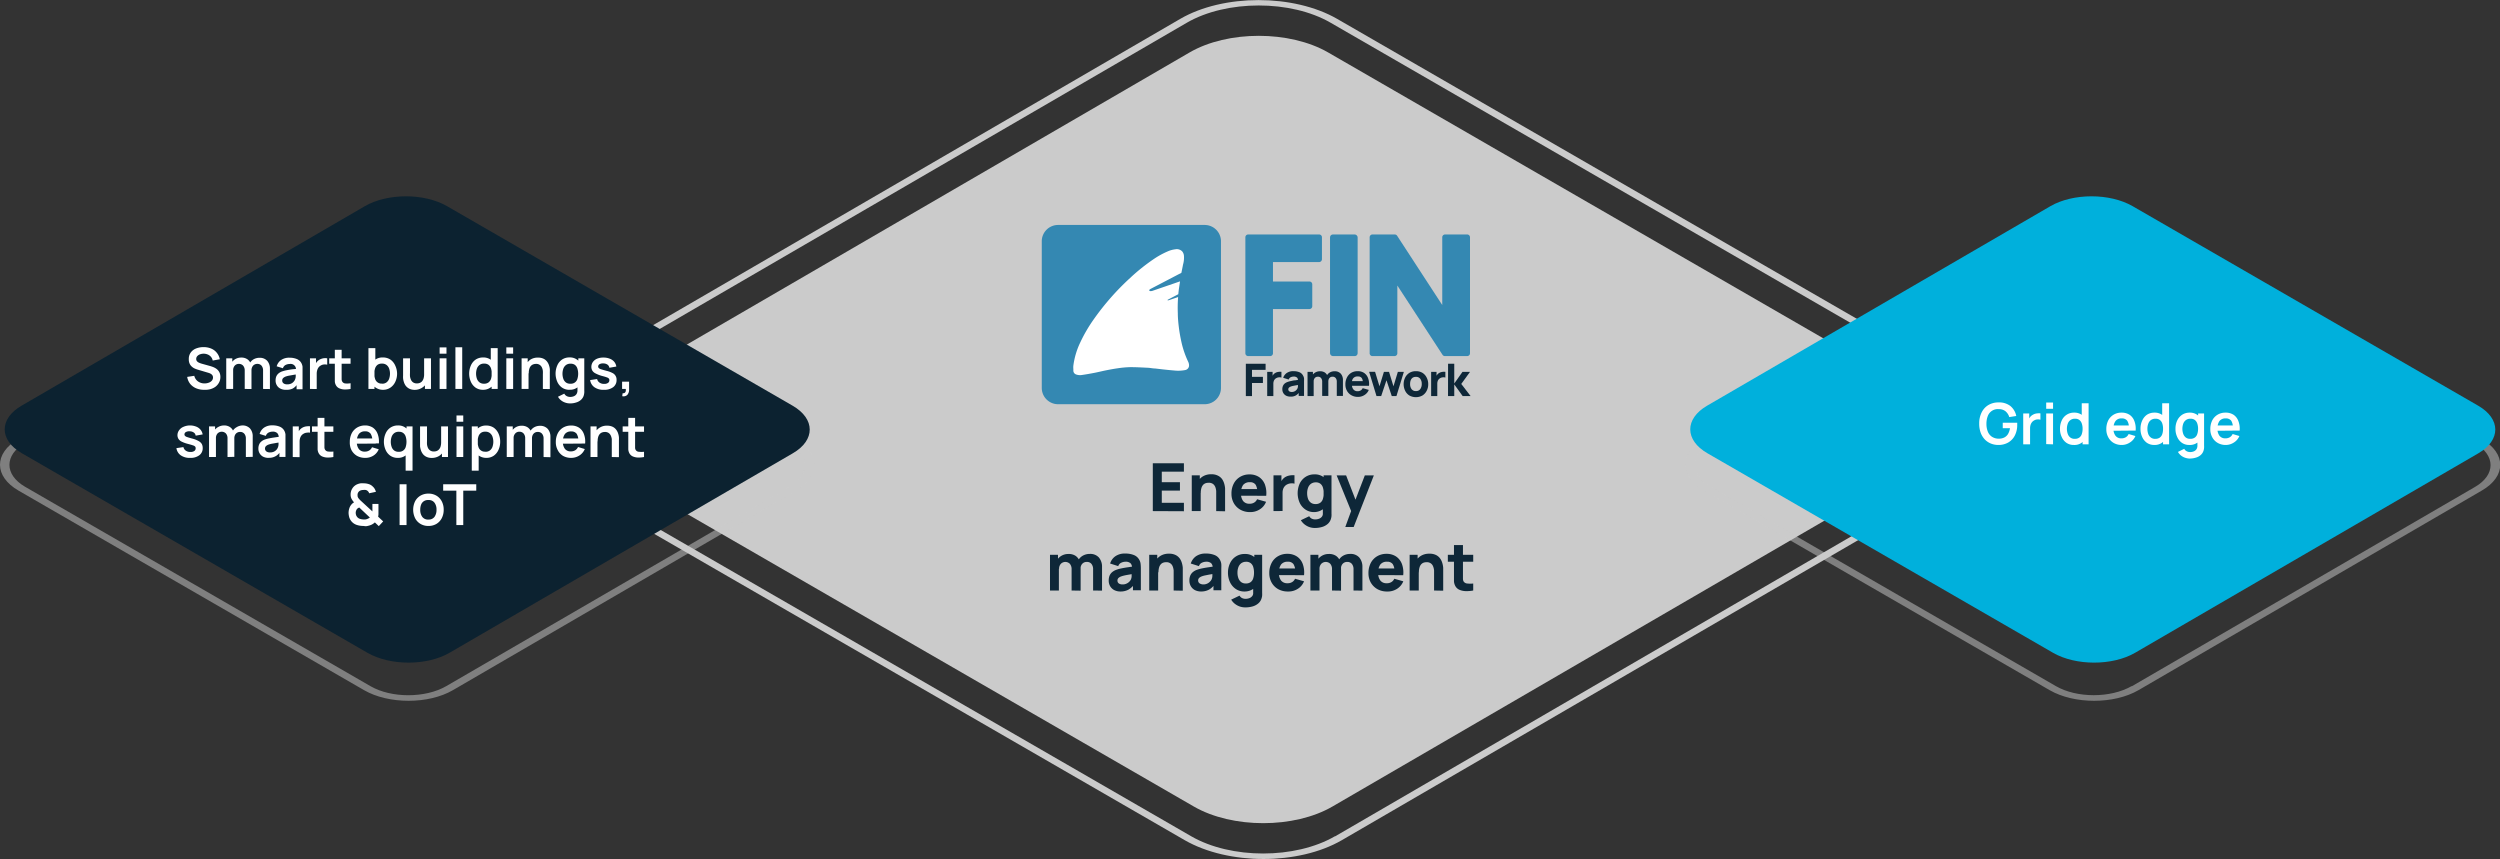 <svg xmlns="http://www.w3.org/2000/svg" viewBox="0 0 528.86 181.71"><rect x="0" y="0" width="528.86" height="181.71" fill="#333333" stroke="none"/><defs><style>.cls-1{isolation:isolate;}.cls-2{fill:#cbcbcb;}.cls-3{fill:#fff;}.cls-4{fill:#3488b2;}.cls-5{fill:#0e2738;}.cls-6{opacity:0.5;mix-blend-mode:multiply;}.cls-7{fill:#0c2230;}.cls-8{fill:#00b0dc;}</style></defs><g class="cls-1"><g id="Layer_2" data-name="Layer 2"><g id="Layer_1-2" data-name="Layer 1"><path class="cls-2" d="M416.69,81.23c9.19,5.31,9.24,13.94.11,19.25L283.85,177.74c-9.13,5.3-24,5.3-33.22,0L116.82,100.48c-9.18-5.3-9.23-13.94-.1-19.24L249.66,4c9.13-5.31,24-5.31,33.22,0ZM282.44,176.92,415.38,99.66c8.35-4.85,8.31-12.75-.1-17.61L281.47,4.8c-8.41-4.86-22-4.85-30.39,0l-133,77.26c-8.35,4.85-8.3,12.74.11,17.6l133.81,77.25c8.41,4.86,22,4.86,30.39,0"/><path class="cls-2" d="M404.4,82.36c8.13,4.69,8.18,12.3.1,17L281.88,170.61c-8.08,4.7-21.21,4.7-29.34,0L129.11,99.35c-8.13-4.69-8.17-12.3-.09-17L251.64,11.1c8.08-4.7,21.21-4.69,29.33,0Z"/><path class="cls-3" d="M228.44,80a2.76,2.76,0,0,1-1.05-.19,1.5,1.5,0,0,1-.95-1.42V78c0-.26,0-.35,0-.4a1.07,1.07,0,0,1,0-.34,16.58,16.58,0,0,1,1.5-5.07,33.22,33.22,0,0,1,2.93-5,53.87,53.87,0,0,1,7.76-8.82,41.27,41.27,0,0,1,5.09-4.06,17.39,17.39,0,0,1,3.06-1.68,6,6,0,0,1,1.81-.49,2.42,2.42,0,0,1,.37,0,2,2,0,0,1,1.57.63,2.17,2.17,0,0,1,.55,1.4,5.7,5.7,0,0,1-.19,1.91,1.18,1.18,0,0,0,0,.2l0,.14-.26,1.3c0,.08,0,.11,0,.15l-.05.29-2.7,1.41,2.62-.89-.15,1c0,.18-.05.36-.08.53-.06.35-.11.71-.16,1.06s-.08.66-.12,1.1l0,.15,0,.43a31.67,31.67,0,0,0-.06,3.39c0,1.06.12,2.09.24,3s.3,2,.55,3.07A18.83,18.83,0,0,0,252,76.3a2.35,2.35,0,0,1,.23,1.24,1.63,1.63,0,0,1-1.3,1.34,6.74,6.74,0,0,1-1.48.15c-.4,0-.8,0-1.13,0-.75-.06-1.5-.14-2.23-.21h0l-1-.11-.69-.08-.43-.06c-.36,0-.7-.08-1-.1l-.58,0c-1,0-2-.09-3-.09H239a17.7,17.7,0,0,0-2.39.22h0c-.93.13-1.85.3-2.55.44-.4.08-.82.17-1.22.27s-.84.19-1.27.27c-.82.16-1.67.31-2.54.44A3.82,3.82,0,0,1,228.44,80Z"/><path class="cls-4" d="M279.06,49.6h-15a.6.6,0,0,0-.61.6V74.73a.6.6,0,0,0,.61.6h4.63a.6.6,0,0,0,.6-.6V65.38H277a.6.6,0,0,0,.6-.6V60.15a.6.6,0,0,0-.6-.6h-7.71V55.44h9.75a.61.61,0,0,0,.61-.61V50.2A.6.6,0,0,0,279.06,49.6Z"/><rect class="cls-4" x="281.36" y="49.6" width="5.84" height="25.73" rx="0.6"/><path class="cls-4" d="M310.41,49.6H305.7a.6.6,0,0,0-.6.6V64.53l-9.55-14.66a.61.61,0,0,0-.51-.27h-4.7a.6.6,0,0,0-.6.6V74.73a.6.6,0,0,0,.6.6H295a.6.6,0,0,0,.6-.6V60.4l9.56,14.66a.6.6,0,0,0,.5.27h4.71a.6.6,0,0,0,.6-.6V50.2A.6.6,0,0,0,310.41,49.6Z"/><polygon class="cls-5" points="263.55 83.79 264.85 83.79 264.85 81.02 267.16 81.02 267.16 79.72 264.85 79.72 264.85 78.24 267.73 78.24 267.73 76.95 263.55 76.95 263.55 83.79"/><path class="cls-5" d="M270.61,78.65a2.36,2.36,0,0,0-.45.08,1.44,1.44,0,0,0-.4.18,1.29,1.29,0,0,0-.41.36,1.64,1.64,0,0,0-.14.22v-.83h-1.14v5.13h1.3V81.17a1.69,1.69,0,0,1,.08-.53,1,1,0,0,1,.24-.41,1.08,1.08,0,0,1,.38-.28,1.37,1.37,0,0,1,.51-.13,1.31,1.31,0,0,1,.5.05V78.66A2.46,2.46,0,0,0,270.61,78.65Z"/><path class="cls-5" d="M275.65,79.45a1.48,1.48,0,0,0-.8-.72,3.23,3.23,0,0,0-1.21-.21,2.39,2.39,0,0,0-1.46.4,2,2,0,0,0-.73,1l1.17.37a.78.78,0,0,1,.43-.49,1.49,1.49,0,0,1,.59-.14,1.05,1.05,0,0,1,.74.22.76.76,0,0,1,.2.48l-.62.1c-.33,0-.63.1-.89.15a4.35,4.35,0,0,0-.68.19,1.87,1.87,0,0,0-.66.37,1.37,1.37,0,0,0-.35.52,1.74,1.74,0,0,0-.11.65,1.52,1.52,0,0,0,.2.79,1.46,1.46,0,0,0,.57.56,2,2,0,0,0,.94.21,2,2,0,0,0,1.75-.77v.63h1.13V80.65a6.05,6.05,0,0,0,0-.63A1.57,1.57,0,0,0,275.65,79.45Zm-1.21,2.78a1.14,1.14,0,0,1-.2.27,1.1,1.1,0,0,1-.39.29,1.33,1.33,0,0,1-.6.13,1.12,1.12,0,0,1-.38-.07.54.54,0,0,1-.25-.19.53.53,0,0,1-.09-.3.48.48,0,0,1,.06-.24.5.5,0,0,1,.17-.19,1.39,1.39,0,0,1,.3-.16,2.6,2.6,0,0,1,.39-.12l.57-.11.55-.1c0,.09,0,.19,0,.3A1.22,1.22,0,0,1,274.44,82.23Z"/><path class="cls-5" d="M282.31,78.54a1.93,1.93,0,0,0-.93.22,1.71,1.71,0,0,0-.64.58,1.55,1.55,0,0,0-.5-.55,1.77,1.77,0,0,0-1-.25,1.9,1.9,0,0,0-1.5.68v-.56h-1.14v5.13h1.3V80.68a1.08,1.08,0,0,1,.24-.72.85.85,0,0,1,.65-.27.83.83,0,0,1,.67.28,1.18,1.18,0,0,1,.24.79v3H281V80.68a1.24,1.24,0,0,1,.11-.52.88.88,0,0,1,.31-.35.89.89,0,0,1,.47-.12.81.81,0,0,1,.66.28,1.18,1.18,0,0,1,.24.79v3h1.3V80.42a2,2,0,0,0-.45-1.36A1.66,1.66,0,0,0,282.31,78.54Z"/><path class="cls-5" d="M288.58,78.9a2.38,2.38,0,0,0-1.38-.38,2.59,2.59,0,0,0-1.34.34,2.39,2.39,0,0,0-.92,1,3.06,3.06,0,0,0-.33,1.46,2.7,2.7,0,0,0,.34,1.37,2.4,2.4,0,0,0,.94.93,2.73,2.73,0,0,0,1.39.34,2.5,2.5,0,0,0,1.36-.39,2.24,2.24,0,0,0,.92-1.09l-1.29-.37a1.1,1.1,0,0,1-.42.48,1.21,1.21,0,0,1-.65.17,1.08,1.08,0,0,1-.91-.4,1.5,1.5,0,0,1-.29-.74h3.6a3.45,3.45,0,0,0-.19-1.62A2.24,2.24,0,0,0,288.58,78.9Zm-1.32.74a.91.91,0,0,1,.81.34,1.46,1.46,0,0,1,.22.65H286a1.39,1.39,0,0,1,.25-.59A1.15,1.15,0,0,1,287.26,79.64Z"/><polygon class="cls-5" points="295.71 78.66 294.78 81.72 293.84 78.66 292.76 78.66 291.82 81.72 290.89 78.66 289.63 78.65 291.19 83.79 292.18 83.79 293.3 80.44 294.42 83.79 295.41 83.79 296.98 78.66 295.71 78.66"/><path class="cls-5" d="M300.89,78.86a2.64,2.64,0,0,0-1.36-.34,2.6,2.6,0,0,0-1.35.34,2.47,2.47,0,0,0-.92,1,3.18,3.18,0,0,0,0,2.82,2.4,2.4,0,0,0,.91,1,2.87,2.87,0,0,0,2.71,0,2.43,2.43,0,0,0,.92-1,2.88,2.88,0,0,0,.33-1.41,2.92,2.92,0,0,0-.33-1.4A2.41,2.41,0,0,0,300.89,78.86Zm-.44,3.45a1.06,1.06,0,0,1-.92.42,1.09,1.09,0,0,1-.92-.41,1.75,1.75,0,0,1-.31-1.1,2.13,2.13,0,0,1,.13-.78,1.19,1.19,0,0,1,.4-.53,1.23,1.23,0,0,1,.7-.19,1.1,1.1,0,0,1,.92.41,1.74,1.74,0,0,1,.31,1.09A1.78,1.78,0,0,1,300.45,82.31Z"/><path class="cls-5" d="M305.29,78.65a2.36,2.36,0,0,0-.45.08,1.44,1.44,0,0,0-.4.18,1.29,1.29,0,0,0-.41.36,1.64,1.64,0,0,0-.14.22v-.83h-1.14v5.13h1.3V81.17a1.69,1.69,0,0,1,.08-.53,1,1,0,0,1,.24-.41,1.08,1.08,0,0,1,.38-.28,1.37,1.37,0,0,1,.51-.13,1.31,1.31,0,0,1,.5.05V78.66A2.46,2.46,0,0,0,305.29,78.65Z"/><polygon class="cls-5" points="309.12 81.22 310.98 78.66 309.38 78.66 307.64 81.13 307.64 76.95 306.33 76.95 306.32 83.79 307.64 83.79 307.64 81.32 309.42 83.79 311.1 83.79 309.12 81.22"/><path class="cls-4" d="M254.84,47.59h-31a3.45,3.45,0,0,0-3.46,3.46v31a3.45,3.45,0,0,0,3.46,3.46h31a3.45,3.45,0,0,0,3.45-3.46v-31A3.45,3.45,0,0,0,254.84,47.59Zm-4.1,30.69a7.86,7.86,0,0,1-2.42.09c-.76-.06-1.51-.14-2.26-.22l-1.71-.2c-.51,0-1-.13-1.51-.15-1.28-.06-2.56-.14-3.83-.13a21.09,21.09,0,0,0-2.51.23c-.86.12-1.72.28-2.57.45s-1.66.38-2.5.54-1.67.31-2.51.43a2.46,2.46,0,0,1-1.29-.11.87.87,0,0,1-.57-.86v-.3a3.74,3.74,0,0,1,0-.69,16.12,16.12,0,0,1,1.45-4.89,31.86,31.86,0,0,1,2.87-4.93,54,54,0,0,1,7.68-8.73,41.05,41.05,0,0,1,5-4A17.63,17.63,0,0,1,247,53.19a5.49,5.49,0,0,1,1.63-.45,1.6,1.6,0,0,1,1.44.42,1.66,1.66,0,0,1,.39,1,5.19,5.19,0,0,1-.17,1.71,3.61,3.61,0,0,0-.08.38c-.24,1.2-.27,1.34-.29,1.46l-6.53,3.41c-.53.28-.24.61.42.4l5.82-2-.24,1.59c-.05.38-.09.75-.13,1.13l-2.18,1.14c-.18.1-.08.21.14.14l2-.68a30.56,30.56,0,0,0-.06,3.45c0,1,.11,2.08.24,3.11s.33,2.09.56,3.12a19.75,19.75,0,0,0,1.39,4,1.75,1.75,0,0,1,.18.93A1,1,0,0,1,250.74,78.28Z"/><g class="cls-6"><path class="cls-2" d="M168.38,92.89c5.19,3,5.22,7.89.05,10.89L95.81,146c-5.16,3-13.6,3-18.79,0L3.91,103.78c-5.19-3-5.22-7.89-.05-10.89l72.62-42.2c5.16-3,13.6-3,18.79,0Zm-74,52.27L167,103c4.38-2.55,4.36-6.7-.05-9.25L93.87,51.5c-4.42-2.55-11.58-2.54-16,0L5.28,93.71c-4.39,2.55-4.37,6.7,0,9.25l73.1,42.2c4.41,2.55,11.57,2.55,16,0"/></g><g class="cls-6"><path class="cls-2" d="M525,92.89c5.2,3,5.22,7.89,0,10.89L452.38,146c-5.16,3-13.59,3-18.79,0l-73.11-42.21c-5.19-3-5.21-7.89-.05-10.89l72.62-42.2c5.16-3,13.6-3,18.79,0Zm-74,52.27L523.59,103c4.39-2.55,4.36-6.7-.05-9.25L450.44,51.5c-4.42-2.55-11.58-2.54-16,0l-72.62,42.2c-4.39,2.55-4.37,6.7,0,9.25l73.1,42.2c4.41,2.55,11.57,2.55,16,0"/></g><path class="cls-7" d="M167.67,85.82c4.81,2.78,4.83,7.29.06,10.06L95.1,138.09c-4.78,2.78-12.56,2.78-17.38,0L4.62,95.88C-.19,93.11-.22,88.6,4.56,85.82L77.19,43.61c4.78-2.77,12.56-2.78,17.38,0Z"/><path class="cls-8" d="M524.24,85.82c4.82,2.78,4.83,7.29.06,10.06l-72.63,42.21c-4.78,2.78-12.56,2.78-17.37,0L361.19,95.88c-4.81-2.77-4.84-7.28-.06-10.06l72.63-42.21c4.78-2.77,12.56-2.78,17.38,0Z"/><path class="cls-3" d="M43.18,82.46a4.27,4.27,0,0,1-1.71-.33,3.26,3.26,0,0,1-1.25-.94,3.15,3.15,0,0,1-.62-1.46l1.5-.23a2,2,0,0,0,.79,1.19,2.35,2.35,0,0,0,1.38.42,2.49,2.49,0,0,0,.87-.15,1.5,1.5,0,0,0,.66-.42,1,1,0,0,0,.26-.68.88.88,0,0,0-.06-.33.8.8,0,0,0-.18-.27,1.17,1.17,0,0,0-.3-.22,2,2,0,0,0-.42-.17l-2.23-.66a5.49,5.49,0,0,1-.63-.23,2.15,2.15,0,0,1-.62-.39,1.81,1.81,0,0,1-.49-.63,2.13,2.13,0,0,1-.19-1,2.28,2.28,0,0,1,.42-1.4,2.53,2.53,0,0,1,1.14-.85,4.3,4.3,0,0,1,1.6-.28,4.12,4.12,0,0,1,1.58.31,2.92,2.92,0,0,1,1.16.86A3.09,3.09,0,0,1,46.5,76L45,76.27a1.77,1.77,0,0,0-.37-.78,1.85,1.85,0,0,0-.67-.49,2.33,2.33,0,0,0-.83-.18,2.28,2.28,0,0,0-.8.13,1.42,1.42,0,0,0-.6.39.85.85,0,0,0-.22.59.73.73,0,0,0,.19.52,1.33,1.33,0,0,0,.48.31,4,4,0,0,0,.58.2l1.54.43c.22.06.45.13.72.23a3.46,3.46,0,0,1,.76.4,2.09,2.09,0,0,1,.6.68,2.14,2.14,0,0,1,.24,1.07A2.37,2.37,0,0,1,46.29,81a2.63,2.63,0,0,1-.75.84,3.51,3.51,0,0,1-1.09.5A4.43,4.43,0,0,1,43.18,82.46Z"/><path class="cls-3" d="M47.86,82.28V75.8h1.28v2h.18v4.47Zm3.91,0V78.36a1.54,1.54,0,0,0-.33-1,1.18,1.18,0,0,0-.91-.38,1.13,1.13,0,0,0-.88.38,1.43,1.43,0,0,0-.33,1l-.65-.43A2.06,2.06,0,0,1,49,76.73a2.22,2.22,0,0,1,.84-.8,2.53,2.53,0,0,1,1.2-.29,2.2,2.2,0,0,1,1.21.31,1.81,1.81,0,0,1,.73.84A2.86,2.86,0,0,1,53.2,78v4.29Zm3.88,0V78.35a1.54,1.54,0,0,0-.33-1,1.11,1.11,0,0,0-.89-.37,1.17,1.17,0,0,0-.62.16,1.06,1.06,0,0,0-.44.47,1.51,1.51,0,0,0-.17.73l-.64-.38a2.21,2.21,0,0,1,.31-1.18,2.13,2.13,0,0,1,.83-.8,2.48,2.48,0,0,1,1.18-.29,2.1,2.1,0,0,1,1.65.64A2.48,2.48,0,0,1,57.1,78v4.3Z"/><path class="cls-3" d="M60.47,82.46a2.43,2.43,0,0,1-1.19-.27,1.73,1.73,0,0,1-.73-.71,1.9,1.9,0,0,1-.25-1,2.26,2.26,0,0,1,.15-.85,1.8,1.8,0,0,1,.49-.65,2.37,2.37,0,0,1,.84-.44,6.66,6.66,0,0,1,.91-.23c.35-.07.73-.13,1.14-.19L63.12,78l-.52.3A1.13,1.13,0,0,0,61.27,77a2,2,0,0,0-.85.2,1.16,1.16,0,0,0-.57.7l-1.32-.41a2.44,2.44,0,0,1,.92-1.32,3,3,0,0,1,1.82-.5,4,4,0,0,1,1.52.28,1.93,1.93,0,0,1,1,.93,2.25,2.25,0,0,1,.21.7c0,.23,0,.49,0,.77v4H62.74v-1.4l.21.23a2.84,2.84,0,0,1-1,1A2.92,2.92,0,0,1,60.47,82.46Zm.29-1.15a1.93,1.93,0,0,0,.84-.17,1.62,1.62,0,0,0,.55-.43,1.41,1.41,0,0,0,.28-.47,1.82,1.82,0,0,0,.13-.64c0-.24,0-.43,0-.58l.44.14c-.44.06-.81.12-1.12.18l-.8.14a5.1,5.1,0,0,0-.6.16,1.64,1.64,0,0,0-.42.21.87.87,0,0,0-.27.27.75.75,0,0,0-.09.37.73.73,0,0,0,.11.42.81.81,0,0,0,.36.29A1.35,1.35,0,0,0,60.76,81.31Z"/><path class="cls-3" d="M65.57,82.28V75.8h1.28v1.58l-.16-.2a2.46,2.46,0,0,1,.32-.6,2.06,2.06,0,0,1,.49-.44,2.16,2.16,0,0,1,.53-.25,2.41,2.41,0,0,1,1.19-.09v1.35a2,2,0,0,0-.66-.05,1.55,1.55,0,0,0-.68.21,1.51,1.51,0,0,0-.49.41,1.89,1.89,0,0,0-.28.57A2.63,2.63,0,0,0,67,79v3.29Z"/><path class="cls-3" d="M69.64,76.94V75.8h4.52v1.14Zm4.52,5.34a6.08,6.08,0,0,1-1.26.11,2.91,2.91,0,0,1-1.1-.23,1.49,1.49,0,0,1-.74-.68,1.78,1.78,0,0,1-.23-.85c0-.3,0-.63,0-1V74h1.44v5.55c0,.26,0,.49,0,.69a1,1,0,0,0,.13.48.83.83,0,0,0,.69.4,4.56,4.56,0,0,0,1.08-.05Z"/><path class="cls-3" d="M77.94,82.28V73.64H79.4v4.09h-.18v4.55Zm3.13.18A2.71,2.71,0,0,1,79.48,82a2.77,2.77,0,0,1-1-1.23A4.54,4.54,0,0,1,78.19,79a4.62,4.62,0,0,1,.32-1.75,2.85,2.85,0,0,1,.95-1.22A2.62,2.62,0,0,1,81,75.62a2.8,2.8,0,0,1,1.59.45,3,3,0,0,1,1,1.22A4.09,4.09,0,0,1,84,79a4,4,0,0,1-.37,1.75,3,3,0,0,1-1,1.22A2.72,2.72,0,0,1,81.07,82.46Zm-.22-1.29a1.49,1.49,0,0,0,.93-.29,1.65,1.65,0,0,0,.54-.76,3.3,3.3,0,0,0,0-2.15,1.7,1.7,0,0,0-.56-.77,1.54,1.54,0,0,0-1-.28,1.48,1.48,0,0,0-.9.26,1.57,1.57,0,0,0-.51.75,3.71,3.71,0,0,0,0,2.22,1.41,1.41,0,0,0,1.46,1Z"/><path class="cls-3" d="M87.78,82.47a2.6,2.6,0,0,1-1.19-.24,2.28,2.28,0,0,1-.75-.61,2.61,2.61,0,0,1-.4-.8,3.51,3.51,0,0,1-.17-.79,5.12,5.12,0,0,1,0-.61V75.8h1.46v3.12a5.71,5.71,0,0,0,0,.68,2.57,2.57,0,0,0,.2.72,1.31,1.31,0,0,0,.45.56,1.37,1.37,0,0,0,.82.23,1.71,1.71,0,0,0,.55-.09,1.35,1.35,0,0,0,.49-.31,1.69,1.69,0,0,0,.35-.61,3,3,0,0,0,.13-1l.86.37a3.51,3.51,0,0,1-.32,1.5,2.59,2.59,0,0,1-1,1.07A2.83,2.83,0,0,1,87.78,82.47Zm2.11-.19v-2h-.17V75.8h1.45v6.48Z"/><path class="cls-3" d="M93,74.82V73.49h1.45v1.33Zm0,7.46V75.8h1.45v6.48Z"/><path class="cls-3" d="M96.34,82.28V73.46h1.44v8.82Z"/><path class="cls-3" d="M102.18,82.46a2.75,2.75,0,0,1-1.56-.45,3,3,0,0,1-1-1.22,4.32,4.32,0,0,1,0-3.5,3,3,0,0,1,1-1.22,2.81,2.81,0,0,1,1.6-.45,2.6,2.6,0,0,1,1.55.45,2.85,2.85,0,0,1,.95,1.22,4.62,4.62,0,0,1,.32,1.75,4.54,4.54,0,0,1-.32,1.74,2.77,2.77,0,0,1-1,1.23A2.71,2.71,0,0,1,102.18,82.46Zm.22-1.29a1.5,1.5,0,0,0,.94-.27,1.6,1.6,0,0,0,.53-.75,3.93,3.93,0,0,0,0-2.22,1.66,1.66,0,0,0-.52-.75,1.48,1.48,0,0,0-.9-.26,1.54,1.54,0,0,0-1,.28,1.7,1.7,0,0,0-.56.77,3.3,3.3,0,0,0,0,2.15,1.65,1.65,0,0,0,.54.76A1.49,1.49,0,0,0,102.4,81.17ZM104,82.28V77.73h-.18V73.64h1.46v8.64Z"/><path class="cls-3" d="M107.11,74.82V73.49h1.44v1.33Zm0,7.46V75.8h1.44v6.48Z"/><path class="cls-3" d="M110.34,82.28V75.8h1.29v2h.18v4.47Zm4.5,0V79.16a5.89,5.89,0,0,0,0-.68,2.27,2.27,0,0,0-.19-.71,1.28,1.28,0,0,0-1.28-.79,1.7,1.7,0,0,0-.54.09,1.23,1.23,0,0,0-.49.31,1.44,1.44,0,0,0-.35.6,3,3,0,0,0-.13,1l-.86-.36a3.44,3.44,0,0,1,.32-1.5,2.59,2.59,0,0,1,.94-1.08,2.86,2.86,0,0,1,1.54-.39,2.6,2.6,0,0,1,1.19.24,2,2,0,0,1,.74.61,2.59,2.59,0,0,1,.41.79,3.51,3.51,0,0,1,.17.79,5.25,5.25,0,0,1,0,.61v3.62Z"/><path class="cls-3" d="M120.46,82.46A2.7,2.7,0,0,1,118.9,82a2.93,2.93,0,0,1-1-1.22,4.32,4.32,0,0,1,0-3.5,2.91,2.91,0,0,1,1-1.22,2.8,2.8,0,0,1,1.59-.45,2.56,2.56,0,0,1,1.55.45,2.7,2.7,0,0,1,1,1.22,4.44,4.44,0,0,1,.33,1.75,4.35,4.35,0,0,1-.33,1.74,2.58,2.58,0,0,1-2.55,1.68Zm.12,2.88a3,3,0,0,1-1-.17,2.83,2.83,0,0,1-.89-.48,2.5,2.5,0,0,1-.65-.76l1.33-.66a1.23,1.23,0,0,0,.53.53,1.59,1.59,0,0,0,.72.17,2,2,0,0,0,.8-.16,1.21,1.21,0,0,0,.55-.47,1.42,1.42,0,0,0,.19-.77V80.73h.18V75.8h1.26v6.79a3.54,3.54,0,0,1,0,.47,3.5,3.5,0,0,1-.07.45,2,2,0,0,1-.55,1,2.5,2.5,0,0,1-1,.6A4.05,4.05,0,0,1,120.58,85.34Zm.1-4.17a1.41,1.41,0,0,0,1.46-1,3.71,3.71,0,0,0,0-2.22,1.57,1.57,0,0,0-.51-.75,1.48,1.48,0,0,0-.9-.26,1.54,1.54,0,0,0-1,.28,1.7,1.7,0,0,0-.56.77,3.3,3.3,0,0,0,0,2.15,1.65,1.65,0,0,0,.54.76A1.46,1.46,0,0,0,120.68,81.17Z"/><path class="cls-3" d="M127.75,82.46a3.26,3.26,0,0,1-2-.54,2.23,2.23,0,0,1-.91-1.52l1.48-.22a1.19,1.19,0,0,0,.5.75,1.63,1.63,0,0,0,1,.28,1.33,1.33,0,0,0,.8-.21.68.68,0,0,0,.29-.57.56.56,0,0,0-.11-.35,1,1,0,0,0-.46-.26c-.23-.09-.59-.19-1.08-.32A6.5,6.5,0,0,1,126,79a1.64,1.64,0,0,1-.69-.59,1.55,1.55,0,0,1-.21-.83,1.79,1.79,0,0,1,.32-1,2.1,2.1,0,0,1,.89-.7,3.45,3.45,0,0,1,1.34-.24,3.48,3.48,0,0,1,1.34.24,2.26,2.26,0,0,1,.95.66,2,2,0,0,1,.44,1l-1.47.26a1,1,0,0,0-.38-.65,1.53,1.53,0,0,0-.85-.27,1.49,1.49,0,0,0-.83.15.57.57,0,0,0-.31.51.42.42,0,0,0,.13.32,1.18,1.18,0,0,0,.5.26q.39.13,1.14.33a5.27,5.27,0,0,1,1.24.45,1.53,1.53,0,0,1,.88,1.47,1.84,1.84,0,0,1-.71,1.53A3.08,3.08,0,0,1,127.75,82.46Z"/><path class="cls-3" d="M131.63,83.81l.08-.62a.72.72,0,0,0,.44-.09.58.58,0,0,0,.22-.34,1.24,1.24,0,0,0,0-.48h-.77V80.74h1.48v1.6a1.68,1.68,0,0,1-.37,1.19A1.16,1.16,0,0,1,131.63,83.81Z"/><path class="cls-3" d="M40.24,96.86a3.26,3.26,0,0,1-2-.54,2.24,2.24,0,0,1-.92-1.52l1.48-.22a1.23,1.23,0,0,0,.5.75,1.63,1.63,0,0,0,1,.28,1.35,1.35,0,0,0,.81-.21.67.67,0,0,0,.28-.57.56.56,0,0,0-.1-.35,1,1,0,0,0-.46-.26c-.24-.09-.6-.19-1.09-.32a6.74,6.74,0,0,1-1.3-.47,1.64,1.64,0,0,1-.69-.59,1.55,1.55,0,0,1-.21-.83A1.79,1.79,0,0,1,37.9,91a2.1,2.1,0,0,1,.89-.7A3.45,3.45,0,0,1,40.13,90a3.54,3.54,0,0,1,1.35.24,2.23,2.23,0,0,1,.94.66,2.06,2.06,0,0,1,.45,1l-1.48.26a.92.92,0,0,0-.38-.65,1.53,1.53,0,0,0-.85-.27,1.44,1.44,0,0,0-.82.15.57.57,0,0,0-.32.51.46.46,0,0,0,.13.32,1.17,1.17,0,0,0,.51.26c.25.09.63.2,1.13.33A5.27,5.27,0,0,1,42,93.3a1.7,1.7,0,0,1,.68.61,1.76,1.76,0,0,1,.2.86,1.82,1.82,0,0,1-.71,1.53A3,3,0,0,1,40.24,96.86Z"/><path class="cls-3" d="M44.22,96.68V90.2H45.5v2h.18v4.47Zm3.91,0V92.76a1.54,1.54,0,0,0-.33-1.05,1.24,1.24,0,0,0-1.79,0,1.43,1.43,0,0,0-.33,1L45,92.26a2.06,2.06,0,0,1,.31-1.13,2.18,2.18,0,0,1,.85-.8A2.47,2.47,0,0,1,47.38,90a2.18,2.18,0,0,1,1.21.31,1.86,1.86,0,0,1,.73.84,2.71,2.71,0,0,1,.25,1.2v4.29Zm3.88,0V92.75a1.51,1.51,0,0,0-.33-1,1.12,1.12,0,0,0-.89-.38,1.17,1.17,0,0,0-.62.16,1.11,1.11,0,0,0-.44.47,1.51,1.51,0,0,0-.16.73l-.65-.38a2.21,2.21,0,0,1,.31-1.18,2.13,2.13,0,0,1,.83-.8A2.48,2.48,0,0,1,51.24,90a2.12,2.12,0,0,1,1.65.64,2.48,2.48,0,0,1,.57,1.7v4.3Z"/><path class="cls-3" d="M56.83,96.86a2.55,2.55,0,0,1-1.19-.26,1.87,1.87,0,0,1-.73-.72,1.9,1.9,0,0,1-.25-1,2.08,2.08,0,0,1,.16-.85,1.57,1.57,0,0,1,.48-.64,2.23,2.23,0,0,1,.84-.45,7.06,7.06,0,0,1,.91-.23c.35-.07.73-.13,1.14-.19l1.29-.19-.52.3a1.31,1.31,0,0,0-.3-1,1.35,1.35,0,0,0-1-.32,2,2,0,0,0-.85.2,1.16,1.16,0,0,0-.57.7l-1.32-.41a2.44,2.44,0,0,1,.92-1.32,3,3,0,0,1,1.82-.5,4,4,0,0,1,1.52.28,1.93,1.93,0,0,1,1,.93,2.25,2.25,0,0,1,.21.7c0,.24,0,.49,0,.77v4H59.11v-1.4l.21.23a2.67,2.67,0,0,1-2.49,1.35Zm.29-1.15a1.93,1.93,0,0,0,.84-.17,1.77,1.77,0,0,0,.56-.43,1.55,1.55,0,0,0,.27-.47,1.82,1.82,0,0,0,.13-.64c0-.24,0-.43,0-.58l.44.14c-.43.06-.81.12-1.12.18l-.8.14a5.1,5.1,0,0,0-.6.16,1.64,1.64,0,0,0-.42.21.87.87,0,0,0-.27.27.75.75,0,0,0-.09.37.74.74,0,0,0,.12.42.78.78,0,0,0,.35.29A1.35,1.35,0,0,0,57.12,95.71Z"/><path class="cls-3" d="M61.93,96.68V90.2h1.28v1.58l-.16-.2a2.46,2.46,0,0,1,.32-.6,2.06,2.06,0,0,1,.49-.44,2.16,2.16,0,0,1,.53-.25,2.36,2.36,0,0,1,.6-.11,2.32,2.32,0,0,1,.59,0v1.35a2,2,0,0,0-.66,0,1.55,1.55,0,0,0-.68.21,1.51,1.51,0,0,0-.49.41,1.89,1.89,0,0,0-.28.57,2.63,2.63,0,0,0-.09.7v3.29Z"/><path class="cls-3" d="M66,91.34V90.2h4.52v1.14Zm4.52,5.34a6.08,6.08,0,0,1-1.26.11,2.91,2.91,0,0,1-1.1-.23,1.53,1.53,0,0,1-.74-.68,1.9,1.9,0,0,1-.23-.85c0-.3,0-.63,0-1V88.4h1.44v6.24a1,1,0,0,0,.13.48.83.83,0,0,0,.69.4,4.56,4.56,0,0,0,1.08,0Z"/><path class="cls-3" d="M77.26,96.86a3.49,3.49,0,0,1-1.73-.42,3.09,3.09,0,0,1-1.16-1.19A3.5,3.5,0,0,1,74,93.51a4,4,0,0,1,.4-1.84,3.05,3.05,0,0,1,1.14-1.22A3.28,3.28,0,0,1,77.18,90a3,3,0,0,1,1.71.47,2.85,2.85,0,0,1,1,1.33,4.6,4.6,0,0,1,.26,2H78.76v-.52a2.64,2.64,0,0,0-.37-1.55,1.35,1.35,0,0,0-1.15-.48,1.57,1.57,0,0,0-1.32.55,2.52,2.52,0,0,0-.43,1.6A2.38,2.38,0,0,0,75.92,95a1.52,1.52,0,0,0,1.26.54,1.73,1.73,0,0,0,.92-.24,1.56,1.56,0,0,0,.6-.69l1.42.43A2.87,2.87,0,0,1,79,96.38,3.15,3.15,0,0,1,77.26,96.86Zm-2.23-3V92.75h4.46v1.09Z"/><path class="cls-3" d="M84.14,96.86a2.7,2.7,0,0,1-1.56-.45,2.93,2.93,0,0,1-1-1.22,4.32,4.32,0,0,1,0-3.5,2.84,2.84,0,0,1,1-1.22A2.8,2.8,0,0,1,84.19,90a2.56,2.56,0,0,1,1.55.45,2.7,2.7,0,0,1,1,1.22A4.44,4.44,0,0,1,87,93.44a4.35,4.35,0,0,1-.33,1.74,2.58,2.58,0,0,1-2.55,1.68Zm.22-1.29a1.41,1.41,0,0,0,1.46-1,3.71,3.71,0,0,0,0-2.22,1.5,1.5,0,0,0-.51-.74,1.42,1.42,0,0,0-.9-.27,1.54,1.54,0,0,0-1,.28,1.7,1.7,0,0,0-.56.77,3.3,3.3,0,0,0,0,2.15,1.58,1.58,0,0,0,.54.76A1.46,1.46,0,0,0,84.36,95.57Zm1.45,4V94.75H86V90.2h1.27v9.36Z"/><path class="cls-3" d="M91.37,96.87a2.55,2.55,0,0,1-1.18-.24,2.1,2.1,0,0,1-.75-.61,2.89,2.89,0,0,1-.41-.8,5.11,5.11,0,0,1-.17-.79c0-.25,0-.45,0-.61V90.2h1.47v3.12a5.71,5.71,0,0,0,0,.68,2.55,2.55,0,0,0,.19.72,1.41,1.41,0,0,0,.46.56,1.33,1.33,0,0,0,.82.23,1.81,1.81,0,0,0,.55-.09,1.24,1.24,0,0,0,.48-.31,1.57,1.57,0,0,0,.36-.61,3.25,3.25,0,0,0,.13-1l.86.37a3.37,3.37,0,0,1-.33,1.5,2.5,2.5,0,0,1-.94,1.07A2.87,2.87,0,0,1,91.37,96.87Zm2.12-.19v-2h-.17V90.2h1.45v6.48Z"/><path class="cls-3" d="M96.57,89.22V87.89H98v1.33Zm0,7.46V90.2H98v6.48Z"/><path class="cls-3" d="M99.8,99.56V90.2h1.28v4.55h.18v4.81Zm3.13-2.7a2.71,2.71,0,0,1-1.59-.45,2.77,2.77,0,0,1-1-1.23,4.54,4.54,0,0,1-.32-1.74,4.62,4.62,0,0,1,.32-1.75,2.85,2.85,0,0,1,.95-1.22,2.62,2.62,0,0,1,1.56-.45,2.8,2.8,0,0,1,1.59.45,3,3,0,0,1,1,1.22,4.09,4.09,0,0,1,.37,1.75,4,4,0,0,1-.37,1.75,3,3,0,0,1-1,1.22A2.7,2.7,0,0,1,102.93,96.86Zm-.22-1.29a1.49,1.49,0,0,0,.93-.29,1.65,1.65,0,0,0,.54-.76,3.3,3.3,0,0,0,0-2.15,1.7,1.7,0,0,0-.56-.77,1.54,1.54,0,0,0-1-.28,1.42,1.42,0,0,0-.9.27,1.5,1.5,0,0,0-.51.74,3.71,3.71,0,0,0,0,2.22,1.41,1.41,0,0,0,1.46,1Z"/><path class="cls-3" d="M107.2,96.68V90.2h1.27v2h.18v4.47Zm3.9,0V92.76a1.54,1.54,0,0,0-.33-1.05,1.14,1.14,0,0,0-.9-.38,1.11,1.11,0,0,0-.88.38,1.39,1.39,0,0,0-.34,1l-.65-.43a2.07,2.07,0,0,1,.32-1.13,2.22,2.22,0,0,1,.84-.8,2.47,2.47,0,0,1,1.19-.29,2.23,2.23,0,0,1,1.22.31,1.92,1.92,0,0,1,.73.84,2.86,2.86,0,0,1,.24,1.2v4.29Zm3.89,0V92.75a1.51,1.51,0,0,0-.33-1,1.13,1.13,0,0,0-.89-.38,1.21,1.21,0,0,0-.63.16,1.18,1.18,0,0,0-.44.47,1.51,1.51,0,0,0-.16.73l-.64-.38a2.3,2.3,0,0,1,.3-1.18,2.22,2.22,0,0,1,.84-.8,2.42,2.42,0,0,1,1.17-.29,2.12,2.12,0,0,1,1.65.64,2.48,2.48,0,0,1,.58,1.7v4.3Z"/><path class="cls-3" d="M120.84,96.86a3.46,3.46,0,0,1-1.73-.42A3,3,0,0,1,118,95.25a3.5,3.5,0,0,1-.42-1.74,4,4,0,0,1,.41-1.84,3,3,0,0,1,1.14-1.22,3.27,3.27,0,0,1,1.67-.43,3,3,0,0,1,1.72.47,2.77,2.77,0,0,1,1,1.33,4.46,4.46,0,0,1,.26,2h-1.43v-.52a2.71,2.71,0,0,0-.37-1.55,1.37,1.37,0,0,0-1.16-.48,1.57,1.57,0,0,0-1.32.55,2.59,2.59,0,0,0-.43,1.6,2.44,2.44,0,0,0,.43,1.53,1.52,1.52,0,0,0,1.26.54,1.74,1.74,0,0,0,.93-.24,1.61,1.61,0,0,0,.59-.69l1.43.43a2.92,2.92,0,0,1-1.15,1.37A3.2,3.2,0,0,1,120.84,96.86Zm-2.23-3V92.75h4.45v1.09Z"/><path class="cls-3" d="M124.92,96.68V90.2h1.29v2h.18v4.47Zm4.5,0V93.56c0-.2,0-.43,0-.68a2.6,2.6,0,0,0-.2-.71,1.4,1.4,0,0,0-.45-.57,1.37,1.37,0,0,0-.82-.22,1.71,1.71,0,0,0-.55.09,1.23,1.23,0,0,0-.49.31,1.56,1.56,0,0,0-.35.6,3,3,0,0,0-.13,1l-.86-.36a3.44,3.44,0,0,1,.32-1.5,2.53,2.53,0,0,1,1-1.07,2.72,2.72,0,0,1,1.53-.4,2.6,2.6,0,0,1,1.19.24,2,2,0,0,1,.74.61,2.59,2.59,0,0,1,.41.79,3.59,3.59,0,0,1,.17.8,5.1,5.1,0,0,1,0,.6v3.62Z"/><path class="cls-3" d="M131.72,91.34V90.2h4.52v1.14Zm4.52,5.34a6.08,6.08,0,0,1-1.26.11,3,3,0,0,1-1.1-.23,1.53,1.53,0,0,1-.74-.68,2,2,0,0,1-.23-.85c0-.3,0-.63,0-1V88.4h1.44V94c0,.26,0,.49,0,.69a.9.9,0,0,0,.12.48.83.83,0,0,0,.69.4,4.52,4.52,0,0,0,1.08,0Z"/><path class="cls-3" d="M76.85,111.26a4.3,4.3,0,0,1-1.36-.21,2.49,2.49,0,0,1-1.07-.68,2.59,2.59,0,0,1-.5-.82,3.71,3.71,0,0,1-.18-1,3.11,3.11,0,0,1,.15-1,2.25,2.25,0,0,1,.46-.83,1.6,1.6,0,0,1,.26-.26l.28-.2a3.88,3.88,0,0,1-.54-.77,2,2,0,0,1-.18-.87,2.37,2.37,0,0,1,.41-1.36,2.22,2.22,0,0,1,1.11-.86,2.69,2.69,0,0,1,.62-.16,4.4,4.4,0,0,1,.62,0,3.59,3.59,0,0,1,1.08.17,2,2,0,0,1,.89.56,1.73,1.73,0,0,1,.39.5,2.35,2.35,0,0,1,.23.57l-1.42.31a1.12,1.12,0,0,0-.3-.47,1,1,0,0,0-.42-.23,2.09,2.09,0,0,0-.49,0,1.62,1.62,0,0,0-.68.13,1,1,0,0,0-.57,1,.85.85,0,0,0,.11.48,2.11,2.11,0,0,0,.27.36l.26.27.33.3,2.17,2v-1.59h1.28v1.57c0,.21,0,.42,0,.62a3,3,0,0,1-.07.51l1.07,1-.93,1-.83-.79a3,3,0,0,1-.67.47,3.59,3.59,0,0,1-.74.25,2.47,2.47,0,0,1-.52.09Zm.06-1.37.35,0a1.65,1.65,0,0,0,.32-.07,2.16,2.16,0,0,0,.66-.34L76,107.36a1.59,1.59,0,0,0-.29.15,1.1,1.1,0,0,0-.22.21,1.14,1.14,0,0,0-.17.35,1.23,1.23,0,0,0-.07.44,1.85,1.85,0,0,0,.09.49,1.48,1.48,0,0,0,.23.38,1.2,1.2,0,0,0,.61.39A2.74,2.74,0,0,0,76.91,109.89Z"/><path class="cls-3" d="M84.53,111.08v-8.64H86v8.64Z"/><path class="cls-3" d="M90.64,111.26a3.14,3.14,0,0,1-1.7-.44,2.93,2.93,0,0,1-1.13-1.21,4.11,4.11,0,0,1,0-3.56,3,3,0,0,1,1.14-1.2,3.28,3.28,0,0,1,1.68-.43,3.23,3.23,0,0,1,1.7.44,3,3,0,0,1,1.13,1.21,3.73,3.73,0,0,1,.4,1.77,3.77,3.77,0,0,1-.41,1.78,3,3,0,0,1-1.13,1.21A3.22,3.22,0,0,1,90.64,111.26Zm0-1.35a1.5,1.5,0,0,0,1.28-.58,2.46,2.46,0,0,0,.42-1.49,2.37,2.37,0,0,0-.43-1.5,1.48,1.48,0,0,0-1.27-.56,1.6,1.6,0,0,0-1,.26,1.51,1.51,0,0,0-.56.72,3,3,0,0,0-.18,1.08,2.43,2.43,0,0,0,.43,1.5A1.5,1.5,0,0,0,90.64,109.91Z"/><path class="cls-3" d="M96.54,111.08V103.8H93.75v-1.36h7v1.36H98v7.28Z"/><path class="cls-5" d="M243.87,108.12V98h6.58v1.78h-4.68V102h3.84v1.78h-3.84v2.59h4.68v1.78Z"/><path class="cls-5" d="M252.11,108.12v-7.56h1.7v2.5H254v5.06Zm5.17,0v-3.57q0-.26,0-.66a3.35,3.35,0,0,0-.17-.81,1.57,1.57,0,0,0-.48-.68,1.49,1.49,0,0,0-1-.27,2,2,0,0,0-.52.07,1.42,1.42,0,0,0-.53.3,1.68,1.68,0,0,0-.4.65,3.43,3.43,0,0,0-.16,1.13l-1.09-.52a3.89,3.89,0,0,1,.37-1.68,3,3,0,0,1,1.09-1.26,3.3,3.3,0,0,1,1.85-.49,2.9,2.9,0,0,1,1.44.31,2.35,2.35,0,0,1,.88.76,3.45,3.45,0,0,1,.44,1,4.85,4.85,0,0,1,.16.91c0,.28,0,.48,0,.61v4.24Z"/><path class="cls-5" d="M264.4,108.33a4.11,4.11,0,0,1-2-.5,3.68,3.68,0,0,1-1.39-1.38,4,4,0,0,1-.5-2,4.47,4.47,0,0,1,.49-2.16,3.56,3.56,0,0,1,1.35-1.42,3.82,3.82,0,0,1,2-.51,3.59,3.59,0,0,1,2,.56,3.34,3.34,0,0,1,1.23,1.57,5.35,5.35,0,0,1,.28,2.39h-1.89v-.7a2.94,2.94,0,0,0-.36-1.66,1.39,1.39,0,0,0-1.2-.51,1.73,1.73,0,0,0-1.44.59,2.88,2.88,0,0,0-.45,1.75,2.59,2.59,0,0,0,.45,1.63,1.62,1.62,0,0,0,1.35.58,1.74,1.74,0,0,0,1-.25,1.5,1.5,0,0,0,.61-.7l1.9.54a3.28,3.28,0,0,1-1.34,1.61A3.71,3.71,0,0,1,264.4,108.33Zm-2.5-3.46v-1.41h5v1.41Z"/><path class="cls-5" d="M269.4,108.12v-7.56h1.68v1.85l-.18-.24a3.13,3.13,0,0,1,.39-.72,2.33,2.33,0,0,1,.6-.53,2.66,2.66,0,0,1,.6-.26,3.61,3.61,0,0,1,.67-.12,3.11,3.11,0,0,1,.68,0v1.78a1.87,1.87,0,0,0-.73-.07,2,2,0,0,0-.75.19,1.61,1.61,0,0,0-.57.41,1.79,1.79,0,0,0-.35.6,2.45,2.45,0,0,0-.12.78v3.87Z"/><path class="cls-5" d="M278,108.33a3.2,3.2,0,0,1-1.83-.53,3.53,3.53,0,0,1-1.22-1.42,5,5,0,0,1,0-4.1,3.5,3.5,0,0,1,1.25-1.41,3.39,3.39,0,0,1,1.89-.52,3.06,3.06,0,0,1,1.82.52A3.25,3.25,0,0,1,281,102.3a5.26,5.26,0,0,1,.38,2,5.33,5.33,0,0,1-.38,2,3.28,3.28,0,0,1-1.14,1.42A3.23,3.23,0,0,1,278,108.33Zm.16,3.36a3.56,3.56,0,0,1-1.22-.21,3.6,3.6,0,0,1-1-.57,3.23,3.23,0,0,1-.75-.86l1.77-.85a1.22,1.22,0,0,0,.52.51,1.68,1.68,0,0,0,.74.17,2.36,2.36,0,0,0,.8-.14,1.38,1.38,0,0,0,.61-.43,1,1,0,0,0,.21-.7v-2.2H280v-5.85h1.67v8.08a4.58,4.58,0,0,1,0,.53,2.81,2.81,0,0,1-.09.49,2.27,2.27,0,0,1-.67,1.14,3.16,3.16,0,0,1-1.21.67A5.42,5.42,0,0,1,278.12,111.69Zm.14-5.06a1.65,1.65,0,0,0,1-.28,1.53,1.53,0,0,0,.55-.81,3.9,3.9,0,0,0,.17-1.2,4,4,0,0,0-.17-1.21,1.64,1.64,0,0,0-.53-.8,1.55,1.55,0,0,0-1-.29,1.71,1.71,0,0,0-1,.31,1.8,1.8,0,0,0-.61.84,3.23,3.23,0,0,0-.19,1.15,3.57,3.57,0,0,0,.18,1.16,1.81,1.81,0,0,0,.59.83A1.59,1.59,0,0,0,278.26,106.63Z"/><path class="cls-5" d="M284.59,111.48l1.46-4,0,1.18-3.29-8.09h2l2.21,5.72h-.45l2.2-5.72h1.91l-4.27,10.92Z"/><path class="cls-5" d="M222.12,124.92v-7.56h1.69v2.5H224v5.06Zm4.57,0v-4.47a1.75,1.75,0,0,0-.35-1.16,1.34,1.34,0,0,0-1.94,0,1.55,1.55,0,0,0-.36,1.06l-.8-.56a2.43,2.43,0,0,1,.38-1.33,2.68,2.68,0,0,1,1-.93,2.88,2.88,0,0,1,1.41-.34,2.62,2.62,0,0,1,1.46.37,2.29,2.29,0,0,1,.84,1,3.48,3.48,0,0,1,.27,1.39v5Zm4.55,0v-4.47a1.75,1.75,0,0,0-.35-1.16,1.21,1.21,0,0,0-1-.42,1.25,1.25,0,0,0-1.15.7,1.74,1.74,0,0,0-.17.77l-.79-.53a2.57,2.57,0,0,1,.36-1.37,2.6,2.6,0,0,1,1-.93,2.87,2.87,0,0,1,1.38-.33,2.43,2.43,0,0,1,1.95.76,3,3,0,0,1,.66,2v5Z"/><path class="cls-5" d="M237.06,125.13a2.86,2.86,0,0,1-1.37-.31,2.17,2.17,0,0,1-.86-.84,2.34,2.34,0,0,1-.29-1.15,2.93,2.93,0,0,1,.16-1,2,2,0,0,1,.53-.76,2.88,2.88,0,0,1,1-.56,7.42,7.42,0,0,1,1-.27c.38-.08.82-.16,1.31-.23l1.62-.24-.69.38a1.31,1.31,0,0,0-.32-1,1.5,1.5,0,0,0-1.08-.32,2.05,2.05,0,0,0-.87.21,1.15,1.15,0,0,0-.64.72l-1.72-.55a2.9,2.9,0,0,1,1.08-1.52,3.45,3.45,0,0,1,2.15-.59,4.71,4.71,0,0,1,1.78.31,2.22,2.22,0,0,1,1.18,1.06,2.1,2.1,0,0,1,.26.84,8.75,8.75,0,0,1,.05.94v4.62h-1.67v-1.56l.24.33a3.72,3.72,0,0,1-1.2,1.1A3.48,3.48,0,0,1,237.06,125.13Zm.41-1.5a1.82,1.82,0,0,0,.88-.19,1.89,1.89,0,0,0,.58-.42,1.84,1.84,0,0,0,.29-.4,1.91,1.91,0,0,0,.17-.72c0-.27,0-.5,0-.68l.57.14-1.38.24c-.35.06-.63.12-.84.17a4.4,4.4,0,0,0-.57.17,1.57,1.57,0,0,0-.45.24.73.73,0,0,0-.25.28.66.66,0,0,0-.08.34.79.79,0,0,0,.12.45.81.81,0,0,0,.37.28A1.42,1.42,0,0,0,237.47,123.63Z"/><path class="cls-5" d="M243.11,124.92v-7.56h1.7v2.5H245v5.06Zm5.17,0v-3.57q0-.25,0-.66a3,3,0,0,0-.18-.81,1.42,1.42,0,0,0-.48-.68,1.44,1.44,0,0,0-.94-.27,2,2,0,0,0-.52.07,1.29,1.29,0,0,0-.53.3,1.68,1.68,0,0,0-.4.65,3.43,3.43,0,0,0-.16,1.13l-1.09-.52a3.89,3.89,0,0,1,.37-1.68,3,3,0,0,1,1.09-1.26,3.3,3.3,0,0,1,1.85-.49,3,3,0,0,1,1.44.3,2.47,2.47,0,0,1,.88.77,3.45,3.45,0,0,1,.44,1,4.85,4.85,0,0,1,.16.91c0,.28,0,.48,0,.61v4.24Z"/><path class="cls-5" d="M254.13,125.13a2.93,2.93,0,0,1-1.38-.31,2.15,2.15,0,0,1-.85-.84,2.34,2.34,0,0,1-.29-1.15,2.69,2.69,0,0,1,.16-1,2,2,0,0,1,.52-.76,2.88,2.88,0,0,1,1-.56,7.42,7.42,0,0,1,1-.27c.39-.08.83-.16,1.32-.23l1.62-.24-.69.38a1.35,1.35,0,0,0-.32-1,1.53,1.53,0,0,0-1.08-.32,2.13,2.13,0,0,0-.88.21,1.14,1.14,0,0,0-.63.72l-1.73-.55a3,3,0,0,1,1.08-1.52,3.5,3.5,0,0,1,2.16-.59,4.71,4.71,0,0,1,1.78.31,2.17,2.17,0,0,1,1.17,1.06,2.29,2.29,0,0,1,.27.84,8.93,8.93,0,0,1,0,.94v4.62H256.7v-1.56l.24.33a3.69,3.69,0,0,1-1.19,1.1A3.53,3.53,0,0,1,254.13,125.13Zm.4-1.5a1.86,1.86,0,0,0,.89-.19A1.84,1.84,0,0,0,256,123a1.55,1.55,0,0,0,.29-.4,1.9,1.9,0,0,0,.18-.72c0-.27,0-.5,0-.68l.56.14-1.37.24-.85.17a5.6,5.6,0,0,0-.57.17,1.89,1.89,0,0,0-.45.24.82.82,0,0,0-.25.28.77.77,0,0,0-.08.34.73.73,0,0,0,.13.45.81.81,0,0,0,.37.28A1.4,1.4,0,0,0,254.53,123.63Z"/><path class="cls-5" d="M263.26,125.13a3.2,3.2,0,0,1-1.83-.53,3.53,3.53,0,0,1-1.22-1.42,4.69,4.69,0,0,1-.44-2,4.56,4.56,0,0,1,.45-2.06,3.35,3.35,0,0,1,3.13-1.93,3.06,3.06,0,0,1,1.82.52,3.25,3.25,0,0,1,1.11,1.43,5.26,5.26,0,0,1,.38,2,5.33,5.33,0,0,1-.38,2,3.28,3.28,0,0,1-1.14,1.42A3.21,3.21,0,0,1,263.26,125.13Zm.16,3.36a3.56,3.56,0,0,1-1.22-.21,3.74,3.74,0,0,1-1-.57,3.23,3.23,0,0,1-.75-.86l1.77-.85a1.22,1.22,0,0,0,.52.51,1.68,1.68,0,0,0,.74.17,2.36,2.36,0,0,0,.8-.14,1.38,1.38,0,0,0,.61-.43,1,1,0,0,0,.21-.7v-2.2h.24v-5.85H267v8.08a4.58,4.58,0,0,1,0,.53,2.11,2.11,0,0,1-.09.49,2.27,2.27,0,0,1-.67,1.14,3.16,3.16,0,0,1-1.21.67A5.42,5.42,0,0,1,263.42,128.49Zm.14-5.06a1.65,1.65,0,0,0,1-.28,1.53,1.53,0,0,0,.55-.81,3.9,3.9,0,0,0,.17-1.2,4,4,0,0,0-.17-1.21,1.64,1.64,0,0,0-.53-.8,1.55,1.55,0,0,0-1-.29,1.71,1.71,0,0,0-1,.31,1.87,1.87,0,0,0-.61.84,3.23,3.23,0,0,0-.19,1.15,3.32,3.32,0,0,0,.19,1.16,1.84,1.84,0,0,0,.58.83A1.59,1.59,0,0,0,263.56,123.43Z"/><path class="cls-5" d="M272.44,125.13a4.15,4.15,0,0,1-2.05-.5,3.66,3.66,0,0,1-1.38-1.38,4,4,0,0,1-.5-2,4.47,4.47,0,0,1,.49-2.16,3.43,3.43,0,0,1,1.35-1.42,3.79,3.79,0,0,1,2-.51,3.55,3.55,0,0,1,2,.56,3.23,3.23,0,0,1,1.23,1.57,5.21,5.21,0,0,1,.28,2.39H274V121a2.85,2.85,0,0,0-.37-1.66,1.37,1.37,0,0,0-1.2-.51,1.71,1.71,0,0,0-1.43.59,2.88,2.88,0,0,0-.46,1.75,2.59,2.59,0,0,0,.46,1.63,1.62,1.62,0,0,0,1.35.58,1.76,1.76,0,0,0,1-.25,1.55,1.55,0,0,0,.61-.7l1.9.54a3.24,3.24,0,0,1-1.35,1.61A3.65,3.65,0,0,1,272.44,125.13Zm-2.5-3.46v-1.41h5v1.41Z"/><path class="cls-5" d="M277.21,124.92v-7.56h1.69v2.5h.23v5.06Zm4.57,0v-4.47a1.75,1.75,0,0,0-.35-1.16,1.34,1.34,0,0,0-1.94,0,1.55,1.55,0,0,0-.36,1.06l-.8-.56a2.43,2.43,0,0,1,.38-1.33,2.68,2.68,0,0,1,1-.93,2.88,2.88,0,0,1,1.41-.34,2.62,2.62,0,0,1,1.46.37,2.29,2.29,0,0,1,.84,1,3.48,3.48,0,0,1,.27,1.39v5Zm4.55,0v-4.47a1.75,1.75,0,0,0-.35-1.16,1.23,1.23,0,0,0-1-.42,1.25,1.25,0,0,0-1.15.7,1.74,1.74,0,0,0-.17.77l-.8-.53a2.54,2.54,0,0,1,1.36-2.3,2.87,2.87,0,0,1,1.38-.33,2.43,2.43,0,0,1,1.95.76,3,3,0,0,1,.66,2v5Z"/><path class="cls-5" d="M293.43,125.13a4.12,4.12,0,0,1-2.05-.5,3.76,3.76,0,0,1-1.39-1.38,4,4,0,0,1-.5-2,4.59,4.59,0,0,1,.49-2.16,3.56,3.56,0,0,1,1.35-1.42,3.84,3.84,0,0,1,2-.51,3.59,3.59,0,0,1,2,.56,3.34,3.34,0,0,1,1.23,1.57,5.21,5.21,0,0,1,.28,2.39H295V121a2.93,2.93,0,0,0-.37-1.66,1.39,1.39,0,0,0-1.2-.51,1.7,1.7,0,0,0-1.43.59,2.81,2.81,0,0,0-.46,1.75,2.53,2.53,0,0,0,.46,1.63,1.59,1.59,0,0,0,1.34.58,1.72,1.72,0,0,0,1-.25,1.5,1.5,0,0,0,.61-.7l1.91.54a3.35,3.35,0,0,1-1.35,1.61A3.68,3.68,0,0,1,293.43,125.13Zm-2.51-3.46v-1.41h5v1.41Z"/><path class="cls-5" d="M298.2,124.92v-7.56h1.69v2.5h.24v5.06Zm5.17,0v-3.57q0-.25,0-.66a3,3,0,0,0-.18-.81,1.42,1.42,0,0,0-.48-.68,1.44,1.44,0,0,0-.94-.27,2,2,0,0,0-.52.07,1.29,1.29,0,0,0-.53.3,1.57,1.57,0,0,0-.4.65,3.19,3.19,0,0,0-.16,1.13l-1.09-.52a4,4,0,0,1,.36-1.68,3,3,0,0,1,1.1-1.26,3.29,3.29,0,0,1,1.84-.49,3,3,0,0,1,1.45.3,2.35,2.35,0,0,1,.87.77,3.22,3.22,0,0,1,.45,1,4.85,4.85,0,0,1,.16.91c0,.28,0,.48,0,.61v4.24Z"/><path class="cls-5" d="M306.28,118.83v-1.47h5.37v1.47Zm5.37,6.09a7.3,7.3,0,0,1-1.53.13,3.61,3.61,0,0,1-1.35-.27,1.8,1.8,0,0,1-.9-.8,2.41,2.41,0,0,1-.29-1c0-.36,0-.76,0-1.22v-6.45h1.9v6.34c0,.29,0,.56,0,.79a1.25,1.25,0,0,0,.14.57,1,1,0,0,0,.81.43,5.71,5.71,0,0,0,1.22,0Z"/><path class="cls-3" d="M422.74,94.13a4.15,4.15,0,0,1-1.58-.3,3.77,3.77,0,0,1-1.29-.87,4.14,4.14,0,0,1-.87-1.42,5.58,5.58,0,0,1-.31-1.91,5.15,5.15,0,0,1,.53-2.42,3.75,3.75,0,0,1,1.45-1.55,4.09,4.09,0,0,1,2.07-.53,3.9,3.9,0,0,1,2.52.74A3.65,3.65,0,0,1,426.53,88l-1.48.23a2.57,2.57,0,0,0-.8-1.23,2.2,2.2,0,0,0-1.42-.45A2.26,2.26,0,0,0,420.51,88a4.44,4.44,0,0,0-.29,1.66,4.29,4.29,0,0,0,.29,1.64,2.31,2.31,0,0,0,.87,1.09,2.61,2.61,0,0,0,1.45.41,2.58,2.58,0,0,0,1.14-.24,2,2,0,0,0,.81-.74,3.41,3.41,0,0,0,.42-1.24h-1.53V89.42h3.06a1.8,1.8,0,0,1,0,.28c0,.12,0,.2,0,.22a4.79,4.79,0,0,1-.49,2.18,3.61,3.61,0,0,1-1.38,1.49A4.11,4.11,0,0,1,422.74,94.13Z"/><path class="cls-3" d="M428,94V87.47h1.27v1.58l-.15-.21a2.59,2.59,0,0,1,.32-.59,1.68,1.68,0,0,1,.48-.44,2.37,2.37,0,0,1,.53-.26,2.53,2.53,0,0,1,.6-.11,2.88,2.88,0,0,1,.59,0v1.35a1.73,1.73,0,0,0-.66-.06,1.51,1.51,0,0,0-.67.21,1.44,1.44,0,0,0-.49.42,1.69,1.69,0,0,0-.28.57,2.56,2.56,0,0,0-.09.69V94Z"/><path class="cls-3" d="M432.86,86.48V85.16h1.45v1.32Zm0,7.47V87.47h1.45V94Z"/><path class="cls-3" d="M438.71,94.13a2.7,2.7,0,0,1-1.56-.45,2.89,2.89,0,0,1-1-1.23,3.9,3.9,0,0,1-.37-1.74,4,4,0,0,1,.37-1.76,2.8,2.8,0,0,1,2.64-1.66,2.65,2.65,0,0,1,1.55.44,2.73,2.73,0,0,1,.95,1.23,4.78,4.78,0,0,1,0,3.49,2.58,2.58,0,0,1-2.55,1.68Zm.22-1.3a1.52,1.52,0,0,0,.94-.27,1.45,1.45,0,0,0,.52-.74,3.41,3.41,0,0,0,.17-1.11,3.32,3.32,0,0,0-.17-1.11,1.57,1.57,0,0,0-.51-.75,1.42,1.42,0,0,0-.9-.27,1.54,1.54,0,0,0-1,.29,1.65,1.65,0,0,0-.56.77,3.27,3.27,0,0,0,0,2.14,1.61,1.61,0,0,0,.54.77A1.45,1.45,0,0,0,438.93,92.83ZM440.56,94V89.4h-.18V85.31h1.45V94Z"/><path class="cls-3" d="M448.86,94.13a3.37,3.37,0,0,1-1.73-.43A3,3,0,0,1,446,92.52a3.5,3.5,0,0,1-.42-1.74,4,4,0,0,1,.41-1.85,3,3,0,0,1,1.14-1.21,3.18,3.18,0,0,1,1.68-.43,3,3,0,0,1,1.71.47,2.73,2.73,0,0,1,1,1.33,4.44,4.44,0,0,1,.26,2h-1.43v-.53A2.6,2.6,0,0,0,450,89a1.38,1.38,0,0,0-1.16-.49,1.57,1.57,0,0,0-1.31.55,2.55,2.55,0,0,0-.44,1.61,2.37,2.37,0,0,0,.44,1.52,1.5,1.5,0,0,0,1.26.54,1.73,1.73,0,0,0,.92-.24,1.52,1.52,0,0,0,.59-.68l1.43.43a2.9,2.9,0,0,1-1.15,1.36A3.12,3.12,0,0,1,448.86,94.13Zm-2.23-3V90h4.45v1.09Z"/><path class="cls-3" d="M455.74,94.13a2.76,2.76,0,0,1-1.57-.45,3,3,0,0,1-1-1.23,4,4,0,0,1-.36-1.74,4,4,0,0,1,.37-1.76,3,3,0,0,1,1-1.22,2.91,2.91,0,0,1,1.6-.44,2.65,2.65,0,0,1,1.55.44,2.73,2.73,0,0,1,1,1.23,4.78,4.78,0,0,1,0,3.49,2.75,2.75,0,0,1-1,1.23A2.71,2.71,0,0,1,455.74,94.13Zm.22-1.3a1.54,1.54,0,0,0,.94-.27,1.51,1.51,0,0,0,.52-.74,3.42,3.42,0,0,0,.16-1.11,3.34,3.34,0,0,0-.16-1.11,1.57,1.57,0,0,0-.51-.75,1.47,1.47,0,0,0-.91-.27,1.59,1.59,0,0,0-1,.29,1.63,1.63,0,0,0-.55.77,3,3,0,0,0-.18,1.07,3.29,3.29,0,0,0,.17,1.07,1.63,1.63,0,0,0,.55.77A1.45,1.45,0,0,0,456,92.83ZM457.58,94V89.4h-.18V85.31h1.46V94Z"/><path class="cls-3" d="M463.14,94.13a2.7,2.7,0,0,1-1.56-.45,2.89,2.89,0,0,1-1-1.23,3.9,3.9,0,0,1-.37-1.74,4,4,0,0,1,.37-1.76,3,3,0,0,1,1.05-1.22,2.87,2.87,0,0,1,1.59-.44,2.63,2.63,0,0,1,1.55.44,2.82,2.82,0,0,1,1,1.23,4.92,4.92,0,0,1,0,3.49,2.77,2.77,0,0,1-1,1.23A2.71,2.71,0,0,1,463.14,94.13Zm.13,2.88a3.29,3.29,0,0,1-1-.17,2.83,2.83,0,0,1-.89-.48,2.79,2.79,0,0,1-.65-.76l1.33-.66a1.21,1.21,0,0,0,.53.52,1.5,1.5,0,0,0,.72.17,1.92,1.92,0,0,0,.81-.16,1.22,1.22,0,0,0,.54-.46,1.36,1.36,0,0,0,.19-.77V92.39H465V87.47h1.26v6.79a3.62,3.62,0,0,1,0,.47,2.13,2.13,0,0,1-.07.44,2.05,2.05,0,0,1-.55,1,2.5,2.5,0,0,1-1,.6A4.31,4.31,0,0,1,463.27,97Zm.09-4.18a1.52,1.52,0,0,0,.94-.27,1.45,1.45,0,0,0,.52-.74,3.41,3.41,0,0,0,.17-1.11,3.32,3.32,0,0,0-.17-1.11,1.57,1.57,0,0,0-.51-.75,1.42,1.42,0,0,0-.9-.27,1.54,1.54,0,0,0-1,.29,1.65,1.65,0,0,0-.56.77,3.27,3.27,0,0,0,0,2.14,1.68,1.68,0,0,0,.54.77A1.47,1.47,0,0,0,463.36,92.83Z"/><path class="cls-3" d="M470.88,94.13a3.37,3.37,0,0,1-1.73-.43A3,3,0,0,1,468,92.52a3.5,3.5,0,0,1-.42-1.74,4,4,0,0,1,.41-1.85,3,3,0,0,1,1.14-1.21,3.17,3.17,0,0,1,1.67-.43,3,3,0,0,1,1.72.47,2.73,2.73,0,0,1,1,1.33,4.44,4.44,0,0,1,.26,2h-1.43v-.53A2.68,2.68,0,0,0,472,89a1.38,1.38,0,0,0-1.16-.49,1.6,1.6,0,0,0-1.32.55,2.62,2.62,0,0,0-.43,1.61,2.43,2.43,0,0,0,.43,1.52,1.52,1.52,0,0,0,1.26.54,1.74,1.74,0,0,0,.93-.24,1.52,1.52,0,0,0,.59-.68l1.43.43a2.9,2.9,0,0,1-1.15,1.36A3.12,3.12,0,0,1,470.88,94.13Zm-2.23-3V90h4.45v1.09Z"/></g></g></g></svg>